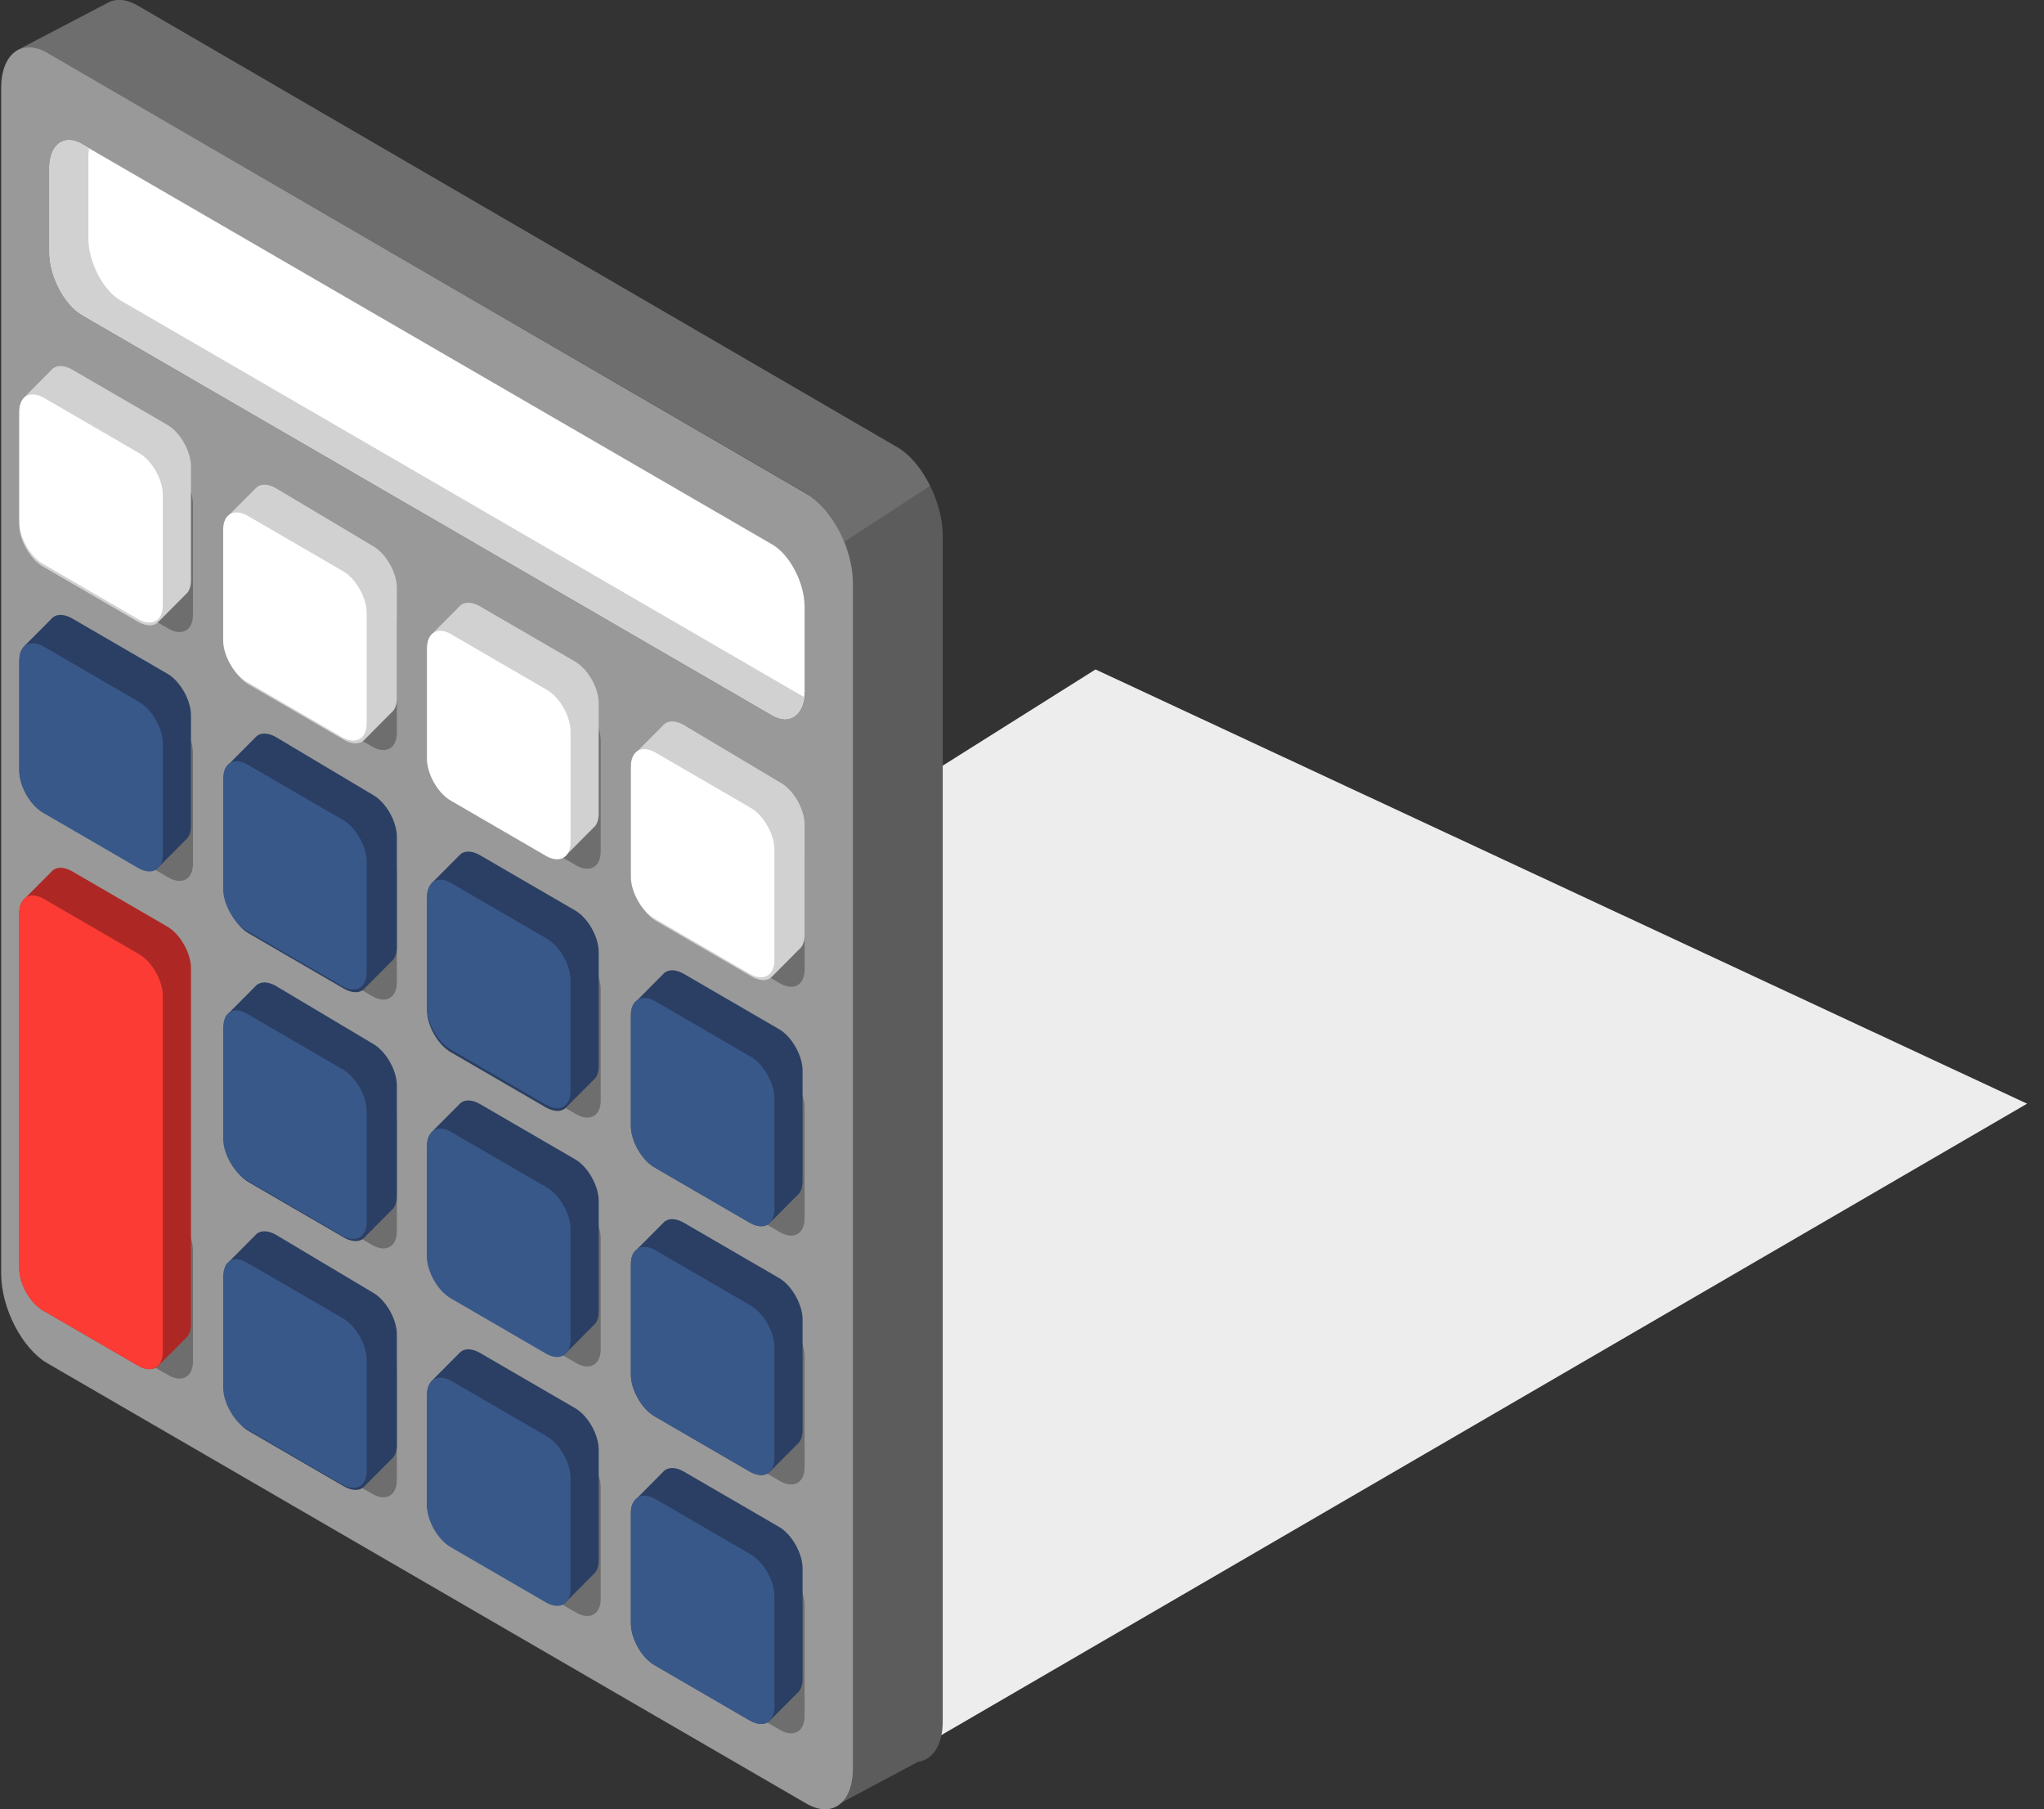<?xml version="1.0" encoding="UTF-8"?> <svg xmlns="http://www.w3.org/2000/svg" width="113" height="100" viewBox="0 0 113 100" fill="none"><rect x="0" y="0" width="113" height="100" fill="#333333" stroke="none"/> <path d="M112.065 61L47.565 98.5L2.565 73.5L60.565 37L112.065 61Z" fill="#EDEDED"></path> <path d="M0.955 2.777L5.923 0.168C6.368 -0.093 6.961 -0.055 7.592 0.317L49.56 24.695C50.968 25.515 52.118 27.714 52.118 29.615V95.142C52.118 96.447 51.562 97.267 50.746 97.379L46.408 99.69L41.144 93.651L40.254 91.713L7.554 72.741C6.146 71.921 4.996 69.721 4.996 67.82V11.947L0.955 2.777Z" fill="#5C5C5C"></path> <path d="M44.591 27.266L2.623 2.926C2.03 2.591 1.474 2.516 1.029 2.74L5.96 0.168C6.405 -0.093 6.998 -0.055 7.628 0.317L49.559 24.695C50.301 25.105 50.968 25.924 51.413 26.856L46.668 29.95C46.223 28.795 45.444 27.788 44.591 27.266Z" fill="#6E6E6E"></path> <path d="M2.623 75.349L44.591 99.689C46 100.509 47.15 99.652 47.15 97.751V32.223C47.15 30.323 46 28.123 44.591 27.303L2.623 2.926C1.214 2.106 0.065 2.963 0.065 4.864V70.392C0.065 72.293 1.214 74.529 2.623 75.349Z" fill="#999999"></path> <path d="M4.515 17.389L42.702 39.53C43.665 40.089 44.481 39.492 44.481 38.188V33.529C44.481 32.224 43.665 30.659 42.702 30.099L4.515 7.959C3.551 7.4 2.735 7.996 2.735 9.301V13.923C2.735 15.264 3.551 16.793 4.515 17.389Z" fill="white"></path> <path d="M4.515 7.959L4.923 8.22C4.923 8.331 4.886 8.443 4.886 8.555V13.177C4.886 14.482 5.701 16.047 6.665 16.606L44.444 38.523C44.333 39.604 43.591 40.052 42.702 39.53L4.515 17.389C3.551 16.83 2.736 15.264 2.736 13.96V9.301C2.736 7.996 3.551 7.4 4.515 7.959Z" fill="#D1D1D1"></path> <path d="M37.882 42.101L43.146 45.158C43.888 45.568 44.481 46.648 44.481 47.468V53.581C44.481 54.439 43.888 54.774 43.146 54.364L37.882 51.308C37.14 50.898 36.547 49.817 36.547 48.997V42.884C36.51 42.026 37.14 41.691 37.882 42.101Z" fill="#6E6E6E"></path> <path d="M26.611 35.578L31.876 38.635C32.617 39.045 33.21 40.126 33.21 40.946V47.059C33.21 47.916 32.617 48.252 31.876 47.842L26.611 44.785C25.87 44.375 25.276 43.294 25.276 42.474V36.361C25.276 35.504 25.87 35.131 26.611 35.578Z" fill="#6E6E6E"></path> <path d="M15.34 29.017L20.605 32.074C21.346 32.484 21.939 33.565 21.939 34.385V40.498C21.939 41.355 21.346 41.691 20.605 41.281L15.34 38.224C14.599 37.814 14.006 36.733 14.006 35.913V29.8C14.006 28.943 14.599 28.607 15.34 29.017Z" fill="#6E6E6E"></path> <path d="M4.07 22.495L9.335 25.551C10.076 25.961 10.669 27.042 10.669 27.862V33.975C10.669 34.833 10.076 35.168 9.335 34.758L4.07 31.701C3.328 31.291 2.735 30.21 2.735 29.39V23.277C2.735 22.42 3.328 22.085 4.07 22.495Z" fill="#6E6E6E"></path> <path d="M37.882 55.855L43.146 58.911C43.888 59.322 44.481 60.402 44.481 61.222V67.335C44.481 68.193 43.888 68.528 43.146 68.118L37.882 65.062C37.14 64.652 36.547 63.571 36.547 62.751V56.638C36.51 55.781 37.14 55.445 37.882 55.855Z" fill="#6E6E6E"></path> <path d="M26.611 49.332L31.876 52.389C32.617 52.799 33.21 53.88 33.21 54.7V60.813C33.21 61.67 32.617 62.005 31.876 61.596L26.611 58.539C25.87 58.129 25.276 57.048 25.276 56.228V50.115C25.276 49.258 25.87 48.885 26.611 49.332Z" fill="#6E6E6E"></path> <path d="M15.34 42.772L20.605 45.866C21.346 46.276 21.939 47.357 21.939 48.177V54.29C21.939 55.147 21.346 55.483 20.605 55.073L15.34 52.016C14.599 51.606 14.006 50.525 14.006 49.705V43.592C14.006 42.698 14.599 42.362 15.34 42.772Z" fill="#6E6E6E"></path> <path d="M4.07 36.25L9.335 39.306C10.076 39.716 10.669 40.797 10.669 41.617V47.73C10.669 48.587 10.076 48.923 9.335 48.513L4.07 45.456C3.328 45.046 2.735 43.965 2.735 43.145V37.032C2.735 36.175 3.328 35.84 4.07 36.25Z" fill="#6E6E6E"></path> <path d="M37.882 69.61L43.146 72.666C43.888 73.076 44.481 74.157 44.481 74.977V81.09C44.481 81.947 43.888 82.283 43.146 81.873L37.882 78.816C37.14 78.406 36.547 77.325 36.547 76.505V70.392C36.51 69.535 37.14 69.2 37.882 69.61Z" fill="#6E6E6E"></path> <path d="M26.611 63.086L31.876 66.143C32.617 66.553 33.21 67.634 33.21 68.454V74.567C33.21 75.424 32.617 75.76 31.876 75.35L26.611 72.293C25.87 71.883 25.276 70.802 25.276 69.982V63.869C25.276 63.012 25.87 62.676 26.611 63.086Z" fill="#6E6E6E"></path> <path d="M15.34 56.563L20.605 59.62C21.346 60.03 21.939 61.111 21.939 61.931V68.044C21.939 68.901 21.346 69.237 20.605 68.826L15.34 65.77C14.599 65.36 14.006 64.279 14.006 63.459V57.346C14.006 56.452 14.599 56.116 15.34 56.563Z" fill="#6E6E6E"></path> <path d="M37.882 83.363L43.146 86.42C43.888 86.83 44.481 87.911 44.481 88.731V94.844C44.481 95.701 43.888 96.036 43.146 95.626L37.882 92.57C37.14 92.16 36.547 91.079 36.547 90.259V84.146C36.51 83.289 37.14 82.953 37.882 83.363Z" fill="#6E6E6E"></path> <path d="M26.611 76.841L31.876 79.898C32.617 80.308 33.21 81.389 33.21 82.209V88.359C33.21 89.216 32.617 89.552 31.876 89.142L26.611 86.085C25.87 85.675 25.276 84.594 25.276 83.774V77.661C25.276 76.767 25.87 76.431 26.611 76.841Z" fill="#6E6E6E"></path> <path d="M15.34 70.317L20.605 73.374C21.346 73.784 21.939 74.865 21.939 75.685V81.797C21.939 82.655 21.346 82.99 20.605 82.58L15.34 79.524C14.599 79.114 14.006 78.033 14.006 77.213V71.1C14.006 70.243 14.599 69.87 15.34 70.317Z" fill="#6E6E6E"></path> <path d="M4.07 63.758L9.335 66.814C10.076 67.224 10.669 68.305 10.669 69.125V75.238C10.669 76.096 10.076 76.431 9.335 76.021L4.07 72.965C3.328 72.555 2.735 71.474 2.735 70.653V64.541C2.735 63.683 3.328 63.348 4.07 63.758Z" fill="#6E6E6E"></path> <path d="M35.175 41.579C35.212 41.542 35.212 41.542 35.25 41.505C35.287 41.467 35.287 41.467 35.324 41.43C35.361 41.393 35.361 41.393 35.398 41.355C35.435 41.318 35.435 41.318 35.472 41.281C35.509 41.244 35.509 41.244 35.546 41.206C35.583 41.169 35.583 41.169 35.62 41.132C35.657 41.094 35.657 41.094 35.694 41.057C35.731 41.02 35.731 41.02 35.769 40.983C35.806 40.945 35.806 40.945 35.843 40.908C35.88 40.871 35.88 40.871 35.917 40.834C35.954 40.796 35.954 40.796 35.991 40.759C36.028 40.722 36.028 40.722 36.065 40.684C36.102 40.647 36.102 40.647 36.139 40.61C36.176 40.573 36.176 40.573 36.214 40.535C36.251 40.498 36.251 40.498 36.288 40.461C36.325 40.424 36.325 40.424 36.362 40.386C36.399 40.349 36.399 40.349 36.436 40.312C36.473 40.275 36.473 40.275 36.51 40.237C36.547 40.2 36.547 40.2 36.584 40.163C36.621 40.125 36.621 40.125 36.658 40.088C36.881 39.827 37.289 39.79 37.771 40.051L43.146 43.256C43.888 43.666 44.481 44.747 44.481 45.567V51.68C44.481 52.053 44.37 52.314 44.184 52.463C44.147 52.5 44.147 52.5 44.11 52.538C44.073 52.575 44.073 52.575 44.036 52.612C43.999 52.649 43.999 52.649 43.962 52.687C43.925 52.724 43.925 52.724 43.888 52.761C43.851 52.798 43.851 52.798 43.814 52.836C43.777 52.873 43.777 52.873 43.74 52.91C43.703 52.948 43.703 52.948 43.665 52.985C43.628 53.022 43.628 53.022 43.591 53.059C43.554 53.097 43.554 53.097 43.517 53.134C43.48 53.171 43.48 53.171 43.443 53.209C43.406 53.246 43.406 53.246 43.369 53.283C43.332 53.32 43.332 53.32 43.295 53.358C43.258 53.395 43.258 53.395 43.221 53.432C43.184 53.469 43.184 53.469 43.146 53.507C43.109 53.544 43.109 53.544 43.072 53.581C43.035 53.618 43.035 53.618 42.998 53.656C42.961 53.693 42.961 53.693 42.924 53.73C42.887 53.768 42.887 53.768 42.85 53.805C42.813 53.842 42.813 53.842 42.776 53.88C42.739 53.917 42.739 53.917 42.702 53.954C42.479 54.215 42.071 54.252 41.589 53.991L36.325 50.935C35.583 50.525 34.99 49.444 34.99 48.624V42.511C34.879 41.989 34.99 41.728 35.175 41.579Z" fill="#D1D1D1"></path> <path d="M23.904 35.019C23.942 34.981 23.942 34.981 23.979 34.944C24.016 34.907 24.016 34.907 24.053 34.869C24.09 34.832 24.09 34.832 24.127 34.795C24.164 34.758 24.164 34.758 24.201 34.72C24.238 34.683 24.238 34.683 24.275 34.646C24.312 34.608 24.312 34.608 24.349 34.571C24.386 34.534 24.386 34.534 24.424 34.497C24.461 34.459 24.461 34.459 24.498 34.422C24.535 34.385 24.535 34.385 24.572 34.348C24.609 34.31 24.609 34.31 24.646 34.273C24.683 34.236 24.683 34.236 24.72 34.199C24.757 34.161 24.757 34.161 24.794 34.124C24.831 34.087 24.831 34.087 24.868 34.049C24.905 34.012 24.905 34.012 24.942 33.975C24.98 33.938 24.98 33.938 25.017 33.9C25.054 33.863 25.054 33.863 25.091 33.826C25.128 33.788 25.128 33.788 25.165 33.751C25.202 33.714 25.202 33.714 25.239 33.677C25.276 33.639 25.276 33.639 25.313 33.602C25.35 33.565 25.35 33.565 25.387 33.528C25.61 33.267 26.018 33.229 26.5 33.49L31.764 36.547C32.506 36.957 33.099 38.038 33.099 38.858V44.971C33.099 45.343 32.988 45.604 32.802 45.753C32.765 45.791 32.765 45.791 32.728 45.828C32.691 45.865 32.691 45.865 32.654 45.903C32.617 45.94 32.617 45.94 32.58 45.977C32.543 46.014 32.543 46.014 32.506 46.052C32.469 46.089 32.469 46.089 32.431 46.126C32.395 46.163 32.395 46.163 32.357 46.201C32.32 46.238 32.32 46.238 32.283 46.275C32.246 46.312 32.246 46.312 32.209 46.35C32.172 46.387 32.172 46.387 32.135 46.424C32.098 46.462 32.098 46.462 32.061 46.499C32.024 46.536 32.024 46.536 31.987 46.574C31.95 46.611 31.95 46.611 31.913 46.648C31.875 46.685 31.875 46.685 31.838 46.723C31.801 46.76 31.801 46.76 31.764 46.797C31.727 46.834 31.727 46.834 31.69 46.872C31.653 46.909 31.653 46.909 31.616 46.946C31.579 46.983 31.579 46.983 31.542 47.021C31.505 47.058 31.505 47.058 31.468 47.095C31.43 47.133 31.43 47.133 31.393 47.17C31.356 47.207 31.356 47.207 31.319 47.244C31.097 47.505 30.689 47.543 30.207 47.282L24.942 44.225C24.201 43.815 23.608 42.734 23.608 41.914V35.839C23.608 35.466 23.719 35.168 23.904 35.019Z" fill="#D1D1D1"></path> <path d="M12.634 28.496C12.671 28.459 12.671 28.459 12.708 28.421C12.745 28.384 12.745 28.384 12.782 28.347C12.819 28.309 12.819 28.309 12.856 28.272C12.893 28.235 12.893 28.235 12.931 28.198C12.968 28.16 12.968 28.16 13.005 28.123C13.042 28.086 13.042 28.086 13.079 28.049C13.116 28.011 13.116 28.011 13.153 27.974C13.19 27.937 13.19 27.937 13.227 27.899C13.264 27.862 13.264 27.862 13.301 27.825C13.338 27.788 13.338 27.788 13.375 27.75C13.412 27.713 13.412 27.713 13.45 27.676C13.487 27.639 13.487 27.639 13.524 27.601C13.561 27.564 13.561 27.564 13.598 27.527C13.635 27.489 13.635 27.489 13.672 27.452C13.709 27.415 13.709 27.415 13.746 27.378C13.783 27.34 13.783 27.34 13.82 27.303C13.857 27.266 13.857 27.266 13.895 27.229C13.931 27.191 13.931 27.191 13.969 27.154C14.006 27.117 14.006 27.117 14.043 27.079C14.08 27.042 14.08 27.042 14.117 27.005C14.339 26.744 14.747 26.707 15.229 26.968L20.605 30.173C21.346 30.583 21.94 31.664 21.94 32.484V38.597C21.94 38.97 21.828 39.231 21.643 39.38C21.606 39.417 21.606 39.417 21.569 39.454C21.532 39.492 21.532 39.492 21.495 39.529C21.458 39.566 21.458 39.566 21.421 39.603C21.384 39.641 21.384 39.641 21.346 39.678C21.309 39.715 21.309 39.715 21.272 39.753C21.235 39.79 21.235 39.79 21.198 39.827C21.161 39.864 21.161 39.864 21.124 39.902C21.087 39.939 21.087 39.939 21.05 39.976C21.013 40.014 21.013 40.014 20.976 40.051C20.939 40.088 20.939 40.088 20.901 40.125C20.864 40.163 20.864 40.163 20.827 40.2C20.79 40.237 20.79 40.237 20.753 40.274C20.716 40.312 20.716 40.312 20.679 40.349C20.642 40.386 20.642 40.386 20.605 40.423C20.568 40.461 20.568 40.461 20.531 40.498C20.494 40.535 20.494 40.535 20.457 40.573C20.419 40.61 20.419 40.61 20.383 40.647C20.345 40.684 20.345 40.684 20.308 40.722C20.271 40.759 20.271 40.759 20.234 40.796C20.197 40.834 20.197 40.834 20.16 40.871C19.938 41.132 19.53 41.169 19.048 40.908L13.783 37.852C13.042 37.442 12.449 36.361 12.449 35.541V29.279C12.337 28.906 12.449 28.645 12.634 28.496Z" fill="#D1D1D1"></path> <path d="M1.363 21.936C1.4 21.898 1.4 21.898 1.437 21.861C1.474 21.824 1.474 21.824 1.511 21.787C1.549 21.749 1.549 21.749 1.586 21.712C1.623 21.675 1.623 21.675 1.66 21.638C1.697 21.6 1.697 21.6 1.734 21.563C1.771 21.526 1.771 21.526 1.808 21.488C1.845 21.451 1.845 21.451 1.882 21.414C1.919 21.377 1.919 21.377 1.956 21.339C1.993 21.302 1.993 21.302 2.031 21.265C2.068 21.228 2.068 21.228 2.105 21.19C2.142 21.153 2.142 21.153 2.179 21.116C2.216 21.078 2.216 21.078 2.253 21.041C2.29 21.004 2.29 21.004 2.327 20.967C2.364 20.929 2.364 20.929 2.401 20.892C2.438 20.855 2.438 20.855 2.475 20.818C2.512 20.78 2.512 20.78 2.55 20.743C2.587 20.706 2.587 20.706 2.624 20.669C2.661 20.631 2.661 20.631 2.698 20.594C2.735 20.557 2.735 20.557 2.772 20.519C2.809 20.482 2.809 20.482 2.846 20.445C3.069 20.184 3.476 20.147 3.958 20.407L9.223 23.464C9.964 23.874 10.558 24.955 10.558 25.775V32.074C10.558 32.447 10.446 32.708 10.261 32.857C10.224 32.894 10.224 32.894 10.187 32.932C10.15 32.969 10.15 32.969 10.113 33.006C10.076 33.043 10.076 33.043 10.039 33.081C10.002 33.118 10.002 33.118 9.964 33.155C9.927 33.193 9.927 33.193 9.89 33.23C9.853 33.267 9.853 33.267 9.816 33.304C9.779 33.342 9.779 33.342 9.742 33.379C9.705 33.416 9.705 33.416 9.668 33.453C9.631 33.491 9.631 33.491 9.594 33.528C9.557 33.565 9.557 33.565 9.52 33.602C9.482 33.64 9.482 33.64 9.445 33.677C9.408 33.714 9.408 33.714 9.371 33.752C9.334 33.789 9.334 33.789 9.297 33.826C9.26 33.863 9.26 33.863 9.223 33.901C9.186 33.938 9.186 33.938 9.149 33.975C9.112 34.013 9.112 34.013 9.075 34.05C9.038 34.087 9.038 34.087 9 34.124C8.963 34.162 8.963 34.162 8.926 34.199C8.889 34.236 8.889 34.236 8.852 34.273C8.815 34.311 8.815 34.311 8.778 34.348C8.556 34.609 8.148 34.646 7.666 34.385L2.401 31.329C1.66 30.919 1.067 29.838 1.067 29.018V22.756C1.067 22.383 1.178 22.122 1.363 21.936Z" fill="#D1D1D1"></path> <path d="M35.176 55.333C35.213 55.296 35.213 55.296 35.25 55.258C35.287 55.221 35.287 55.221 35.324 55.184C35.361 55.147 35.361 55.147 35.398 55.109C35.435 55.072 35.435 55.072 35.472 55.035C35.509 54.997 35.509 54.997 35.546 54.96C35.583 54.923 35.583 54.923 35.62 54.886C35.657 54.848 35.657 54.848 35.695 54.811C35.732 54.774 35.732 54.774 35.769 54.736C35.806 54.699 35.806 54.699 35.843 54.662C35.88 54.625 35.88 54.625 35.917 54.587C35.954 54.55 35.954 54.55 35.991 54.513C36.028 54.476 36.028 54.476 36.065 54.438C36.102 54.401 36.102 54.401 36.139 54.364C36.177 54.327 36.177 54.327 36.214 54.289C36.251 54.252 36.251 54.252 36.288 54.215C36.325 54.177 36.325 54.177 36.362 54.14C36.399 54.103 36.399 54.103 36.436 54.066C36.473 54.028 36.473 54.028 36.51 53.991C36.547 53.954 36.547 53.954 36.584 53.916C36.621 53.879 36.621 53.879 36.658 53.842C36.881 53.581 37.289 53.544 37.771 53.805L43.035 56.861C43.777 57.271 44.37 58.352 44.37 59.172V65.285C44.37 65.658 44.259 65.919 44.073 66.068C44.036 66.105 44.036 66.105 43.999 66.142C43.962 66.18 43.962 66.18 43.925 66.217C43.888 66.254 43.888 66.254 43.851 66.291C43.814 66.329 43.814 66.329 43.777 66.366C43.74 66.403 43.74 66.403 43.703 66.441C43.666 66.478 43.666 66.478 43.629 66.515C43.591 66.552 43.591 66.552 43.554 66.59C43.517 66.627 43.517 66.627 43.48 66.664C43.443 66.701 43.443 66.701 43.406 66.739C43.369 66.776 43.369 66.776 43.332 66.813C43.295 66.85 43.295 66.85 43.258 66.888C43.221 66.925 43.221 66.925 43.184 66.962C43.147 67 43.147 67 43.109 67.037C43.072 67.074 43.072 67.074 43.035 67.111C42.998 67.149 42.998 67.149 42.961 67.186C42.924 67.223 42.924 67.223 42.887 67.26C42.85 67.298 42.85 67.298 42.813 67.335C42.776 67.372 42.776 67.372 42.739 67.41C42.702 67.447 42.702 67.447 42.665 67.484C42.627 67.521 42.627 67.521 42.59 67.559C42.368 67.82 41.96 67.857 41.478 67.596L36.214 64.54C35.472 64.129 34.879 63.049 34.879 62.228V56.116C34.879 55.743 34.99 55.482 35.176 55.333Z" fill="#2A3F63"></path> <path d="M23.904 48.773C23.942 48.736 23.942 48.736 23.979 48.699C24.016 48.662 24.016 48.662 24.053 48.624C24.09 48.587 24.09 48.587 24.127 48.55C24.164 48.513 24.164 48.513 24.201 48.475C24.238 48.438 24.238 48.438 24.275 48.401C24.312 48.363 24.312 48.363 24.349 48.326C24.386 48.289 24.386 48.289 24.424 48.252C24.461 48.214 24.461 48.214 24.498 48.177C24.535 48.14 24.535 48.14 24.572 48.102C24.609 48.065 24.609 48.065 24.646 48.028C24.683 47.991 24.683 47.991 24.72 47.953C24.757 47.916 24.757 47.916 24.794 47.879C24.831 47.842 24.831 47.842 24.868 47.804C24.905 47.767 24.905 47.767 24.942 47.73C24.98 47.693 24.98 47.693 25.017 47.655C25.054 47.618 25.054 47.618 25.091 47.581C25.128 47.543 25.128 47.543 25.165 47.506C25.202 47.469 25.202 47.469 25.239 47.432C25.276 47.394 25.276 47.394 25.313 47.357C25.35 47.32 25.35 47.32 25.387 47.282C25.61 47.022 26.018 46.984 26.5 47.245L31.764 50.302C32.506 50.712 33.099 51.793 33.099 52.613V58.912C33.099 59.285 32.988 59.546 32.802 59.695C32.765 59.732 32.765 59.732 32.728 59.769C32.691 59.806 32.691 59.806 32.654 59.844C32.617 59.881 32.617 59.881 32.58 59.918C32.543 59.956 32.543 59.956 32.506 59.993C32.469 60.03 32.469 60.03 32.431 60.067C32.395 60.105 32.395 60.105 32.357 60.142C32.32 60.179 32.32 60.179 32.283 60.217C32.246 60.254 32.246 60.254 32.209 60.291C32.172 60.328 32.172 60.328 32.135 60.366C32.098 60.403 32.098 60.403 32.061 60.44C32.024 60.477 32.024 60.477 31.987 60.515C31.95 60.552 31.95 60.552 31.913 60.589C31.875 60.627 31.875 60.627 31.838 60.664C31.801 60.701 31.801 60.701 31.764 60.738C31.727 60.776 31.727 60.776 31.69 60.813C31.653 60.85 31.653 60.85 31.616 60.888C31.579 60.925 31.579 60.925 31.542 60.962C31.505 60.999 31.505 60.999 31.468 61.037C31.43 61.074 31.43 61.074 31.393 61.111C31.356 61.148 31.356 61.148 31.319 61.186C31.097 61.447 30.689 61.484 30.207 61.223L24.942 58.166C24.201 57.756 23.608 56.675 23.608 55.855V49.593C23.608 49.221 23.719 48.96 23.904 48.773Z" fill="#2A3F63"></path> <path d="M12.634 42.25C12.671 42.213 12.671 42.213 12.708 42.175C12.745 42.138 12.745 42.138 12.782 42.101C12.819 42.064 12.819 42.064 12.856 42.026C12.893 41.989 12.893 41.989 12.931 41.952C12.968 41.914 12.968 41.914 13.005 41.877C13.042 41.84 13.042 41.84 13.079 41.803C13.116 41.765 13.116 41.765 13.153 41.728C13.19 41.691 13.19 41.691 13.227 41.654C13.264 41.616 13.264 41.616 13.301 41.579C13.338 41.542 13.338 41.542 13.375 41.505C13.412 41.467 13.412 41.467 13.45 41.43C13.487 41.393 13.487 41.393 13.524 41.355C13.561 41.318 13.561 41.318 13.598 41.281C13.635 41.244 13.635 41.244 13.672 41.206C13.709 41.169 13.709 41.169 13.746 41.132C13.783 41.094 13.783 41.094 13.82 41.057C13.857 41.02 13.857 41.02 13.895 40.983C13.931 40.945 13.931 40.945 13.969 40.908C14.006 40.871 14.006 40.871 14.043 40.834C14.08 40.796 14.08 40.796 14.117 40.759C14.339 40.498 14.747 40.461 15.229 40.722L20.605 43.927C21.346 44.337 21.94 45.418 21.94 46.238V52.351C21.94 52.724 21.828 52.985 21.643 53.134C21.606 53.171 21.606 53.171 21.569 53.209C21.532 53.246 21.532 53.246 21.495 53.283C21.458 53.32 21.458 53.32 21.421 53.358C21.384 53.395 21.384 53.395 21.346 53.432C21.309 53.469 21.309 53.469 21.272 53.507C21.235 53.544 21.235 53.544 21.198 53.581C21.161 53.618 21.161 53.618 21.124 53.656C21.087 53.693 21.087 53.693 21.05 53.73C21.013 53.768 21.013 53.768 20.976 53.805C20.939 53.842 20.939 53.842 20.901 53.879C20.864 53.917 20.864 53.917 20.827 53.954C20.79 53.991 20.79 53.991 20.753 54.029C20.716 54.066 20.716 54.066 20.679 54.103C20.642 54.14 20.642 54.14 20.605 54.178C20.568 54.215 20.568 54.215 20.531 54.252C20.494 54.289 20.494 54.289 20.457 54.327C20.419 54.364 20.419 54.364 20.383 54.401C20.345 54.439 20.345 54.439 20.308 54.476C20.271 54.513 20.271 54.513 20.234 54.55C20.197 54.588 20.197 54.588 20.16 54.625C19.938 54.886 19.53 54.923 19.048 54.662L13.783 51.606C13.042 51.196 12.449 50.115 12.449 49.295V43.182C12.337 42.66 12.449 42.399 12.634 42.25Z" fill="#2A3F63"></path> <path d="M1.363 35.69C1.4 35.653 1.4 35.653 1.437 35.615C1.474 35.578 1.474 35.578 1.511 35.541C1.549 35.504 1.549 35.504 1.586 35.466C1.623 35.429 1.623 35.429 1.66 35.392C1.697 35.355 1.697 35.355 1.734 35.317C1.771 35.28 1.771 35.28 1.808 35.243C1.845 35.205 1.845 35.205 1.882 35.168C1.919 35.131 1.919 35.131 1.956 35.093C1.993 35.056 1.993 35.056 2.031 35.019C2.068 34.982 2.068 34.982 2.105 34.944C2.142 34.907 2.142 34.907 2.179 34.87C2.216 34.833 2.216 34.833 2.253 34.795C2.29 34.758 2.29 34.758 2.327 34.721C2.364 34.684 2.364 34.684 2.401 34.646C2.438 34.609 2.438 34.609 2.475 34.572C2.512 34.534 2.512 34.534 2.55 34.497C2.587 34.46 2.587 34.46 2.624 34.423C2.661 34.385 2.661 34.385 2.698 34.348C2.735 34.311 2.735 34.311 2.772 34.273C2.809 34.236 2.809 34.236 2.846 34.199C3.069 33.938 3.476 33.901 3.958 34.162L9.223 37.218C9.964 37.628 10.558 38.709 10.558 39.529V45.642C10.558 46.015 10.446 46.276 10.261 46.425C10.224 46.462 10.224 46.462 10.187 46.499C10.15 46.537 10.15 46.537 10.113 46.574C10.076 46.611 10.076 46.611 10.039 46.648C10.002 46.686 10.002 46.686 9.964 46.723C9.927 46.76 9.927 46.76 9.89 46.798C9.853 46.835 9.853 46.835 9.816 46.872C9.779 46.909 9.779 46.909 9.742 46.947C9.705 46.984 9.705 46.984 9.668 47.021C9.631 47.059 9.631 47.059 9.594 47.096C9.557 47.133 9.557 47.133 9.52 47.17C9.482 47.208 9.482 47.208 9.445 47.245C9.408 47.282 9.408 47.282 9.371 47.319C9.334 47.357 9.334 47.357 9.297 47.394C9.26 47.431 9.26 47.431 9.223 47.468C9.186 47.506 9.186 47.506 9.149 47.543C9.112 47.58 9.112 47.58 9.075 47.618C9.038 47.655 9.038 47.655 9 47.692C8.963 47.729 8.963 47.729 8.926 47.767C8.889 47.804 8.889 47.804 8.852 47.841C8.815 47.879 8.815 47.879 8.778 47.916C8.556 48.177 8.148 48.214 7.666 47.953L2.401 44.897C1.66 44.487 1.067 43.406 1.067 42.586V36.51C1.067 36.137 1.178 35.876 1.363 35.69Z" fill="#2A3F63"></path> <path d="M35.176 69.087C35.213 69.05 35.213 69.05 35.25 69.013C35.287 68.976 35.287 68.976 35.324 68.938C35.361 68.901 35.361 68.901 35.398 68.864C35.435 68.826 35.435 68.826 35.472 68.789C35.509 68.752 35.509 68.752 35.546 68.715C35.583 68.677 35.583 68.677 35.62 68.64C35.657 68.603 35.657 68.603 35.695 68.566C35.732 68.528 35.732 68.528 35.769 68.491C35.806 68.454 35.806 68.454 35.843 68.416C35.88 68.379 35.88 68.379 35.917 68.342C35.954 68.305 35.954 68.305 35.991 68.267C36.028 68.23 36.028 68.23 36.065 68.193C36.102 68.156 36.102 68.156 36.139 68.118C36.177 68.081 36.177 68.081 36.214 68.044C36.251 68.006 36.251 68.006 36.288 67.969C36.325 67.932 36.325 67.932 36.362 67.895C36.399 67.857 36.399 67.857 36.436 67.82C36.473 67.783 36.473 67.783 36.51 67.746C36.547 67.708 36.547 67.708 36.584 67.671C36.621 67.634 36.621 67.634 36.658 67.596C36.881 67.335 37.289 67.298 37.771 67.559L43.035 70.616C43.777 71.026 44.37 72.107 44.37 72.927V79.04C44.37 79.412 44.259 79.673 44.073 79.822C44.036 79.86 44.036 79.86 43.999 79.897C43.962 79.934 43.962 79.934 43.925 79.971C43.888 80.009 43.888 80.009 43.851 80.046C43.814 80.083 43.814 80.083 43.777 80.121C43.74 80.158 43.74 80.158 43.703 80.195C43.666 80.232 43.666 80.232 43.629 80.27C43.591 80.307 43.591 80.307 43.554 80.344C43.517 80.381 43.517 80.381 43.48 80.419C43.443 80.456 43.443 80.456 43.406 80.493C43.369 80.531 43.369 80.531 43.332 80.568C43.295 80.605 43.295 80.605 43.258 80.642C43.221 80.68 43.221 80.68 43.184 80.717C43.147 80.754 43.147 80.754 43.109 80.791C43.072 80.829 43.072 80.829 43.035 80.866C42.998 80.903 42.998 80.903 42.961 80.941C42.924 80.978 42.924 80.978 42.887 81.015C42.85 81.052 42.85 81.052 42.813 81.09C42.776 81.127 42.776 81.127 42.739 81.164C42.702 81.201 42.702 81.201 42.665 81.239C42.627 81.276 42.627 81.276 42.59 81.313C42.368 81.574 41.96 81.611 41.478 81.35L36.214 78.294C35.472 77.884 34.879 76.803 34.879 75.983V69.87C34.879 69.497 34.99 69.237 35.176 69.087Z" fill="#2A3F63"></path> <path d="M23.904 62.528C23.942 62.49 23.942 62.49 23.979 62.453C24.016 62.416 24.016 62.416 24.053 62.379C24.09 62.341 24.09 62.341 24.127 62.304C24.164 62.267 24.164 62.267 24.201 62.229C24.238 62.192 24.238 62.192 24.275 62.155C24.312 62.118 24.312 62.118 24.349 62.08C24.386 62.043 24.386 62.043 24.424 62.006C24.461 61.968 24.461 61.968 24.498 61.931C24.535 61.894 24.535 61.894 24.572 61.857C24.609 61.819 24.609 61.819 24.646 61.782C24.683 61.745 24.683 61.745 24.72 61.708C24.757 61.67 24.757 61.67 24.794 61.633C24.831 61.596 24.831 61.596 24.868 61.558C24.905 61.521 24.905 61.521 24.942 61.484C24.98 61.447 24.98 61.447 25.017 61.409C25.054 61.372 25.054 61.372 25.091 61.335C25.128 61.297 25.128 61.297 25.165 61.26C25.202 61.223 25.202 61.223 25.239 61.186C25.276 61.148 25.276 61.148 25.313 61.111C25.35 61.074 25.35 61.074 25.387 61.037C25.61 60.776 26.018 60.738 26.5 60.999L31.764 64.056C32.506 64.466 33.099 65.547 33.099 66.367V72.48C33.099 72.853 32.988 73.113 32.802 73.263C32.765 73.3 32.765 73.3 32.728 73.337C32.691 73.374 32.691 73.374 32.654 73.412C32.617 73.449 32.617 73.449 32.58 73.486C32.543 73.523 32.543 73.523 32.506 73.561C32.469 73.598 32.469 73.598 32.431 73.635C32.395 73.672 32.395 73.672 32.357 73.71C32.32 73.747 32.32 73.747 32.283 73.784C32.246 73.822 32.246 73.822 32.209 73.859C32.172 73.896 32.172 73.896 32.135 73.933C32.098 73.971 32.098 73.971 32.061 74.008C32.024 74.045 32.024 74.045 31.987 74.082C31.95 74.12 31.95 74.12 31.913 74.157C31.875 74.194 31.875 74.194 31.838 74.232C31.801 74.269 31.801 74.269 31.764 74.306C31.727 74.343 31.727 74.343 31.69 74.381C31.653 74.418 31.653 74.418 31.616 74.455C31.579 74.493 31.579 74.493 31.542 74.53C31.505 74.567 31.505 74.567 31.468 74.604C31.43 74.642 31.43 74.642 31.393 74.679C31.356 74.716 31.356 74.716 31.319 74.753C31.097 75.014 30.689 75.052 30.207 74.791L24.942 71.734C24.201 71.324 23.608 70.243 23.608 69.423V63.31C23.608 62.975 23.719 62.714 23.904 62.528Z" fill="#2A3F63"></path> <path d="M12.634 56.005C12.671 55.968 12.671 55.968 12.708 55.93C12.745 55.893 12.745 55.893 12.782 55.856C12.819 55.819 12.819 55.819 12.856 55.781C12.893 55.744 12.893 55.744 12.931 55.707C12.968 55.669 12.968 55.669 13.005 55.632C13.042 55.595 13.042 55.595 13.079 55.558C13.116 55.52 13.116 55.52 13.153 55.483C13.19 55.446 13.19 55.446 13.227 55.408C13.264 55.371 13.264 55.371 13.301 55.334C13.338 55.297 13.338 55.297 13.375 55.259C13.412 55.222 13.412 55.222 13.45 55.185C13.487 55.148 13.487 55.148 13.524 55.11C13.561 55.073 13.561 55.073 13.598 55.036C13.635 54.998 13.635 54.998 13.672 54.961C13.709 54.924 13.709 54.924 13.746 54.887C13.783 54.849 13.783 54.849 13.82 54.812C13.857 54.775 13.857 54.775 13.895 54.737C13.931 54.7 13.931 54.7 13.969 54.663C14.006 54.626 14.006 54.626 14.043 54.588C14.08 54.551 14.08 54.551 14.117 54.514C14.339 54.253 14.747 54.216 15.229 54.477L20.605 57.682C21.346 58.092 21.94 59.173 21.94 59.993V66.106C21.94 66.479 21.828 66.74 21.643 66.889C21.606 66.926 21.606 66.926 21.569 66.963C21.532 67.001 21.532 67.001 21.495 67.038C21.458 67.075 21.458 67.075 21.421 67.112C21.384 67.15 21.384 67.15 21.346 67.187C21.309 67.224 21.309 67.224 21.272 67.262C21.235 67.299 21.235 67.299 21.198 67.336C21.161 67.373 21.161 67.373 21.124 67.411C21.087 67.448 21.087 67.448 21.05 67.485C21.013 67.522 21.013 67.522 20.976 67.56C20.939 67.597 20.939 67.597 20.901 67.634C20.864 67.672 20.864 67.672 20.827 67.709C20.79 67.746 20.79 67.746 20.753 67.783C20.716 67.821 20.716 67.821 20.679 67.858C20.642 67.895 20.642 67.895 20.605 67.933C20.568 67.97 20.568 67.97 20.531 68.007C20.494 68.044 20.494 68.044 20.457 68.082C20.419 68.119 20.419 68.119 20.383 68.156C20.345 68.193 20.345 68.193 20.308 68.231C20.271 68.268 20.271 68.268 20.234 68.305C20.197 68.343 20.197 68.343 20.16 68.38C19.938 68.641 19.53 68.678 19.048 68.417L13.783 65.361C13.042 64.951 12.449 63.87 12.449 63.05V56.937C12.337 56.415 12.449 56.154 12.634 56.005Z" fill="#2A3F63"></path> <path d="M35.176 82.842C35.213 82.805 35.213 82.805 35.25 82.767C35.287 82.73 35.287 82.73 35.324 82.693C35.361 82.656 35.361 82.656 35.398 82.618C35.435 82.581 35.435 82.581 35.472 82.544C35.509 82.506 35.509 82.506 35.546 82.469C35.583 82.432 35.583 82.432 35.62 82.395C35.657 82.357 35.657 82.357 35.695 82.32C35.732 82.283 35.732 82.283 35.769 82.246C35.806 82.208 35.806 82.208 35.843 82.171C35.88 82.134 35.88 82.134 35.917 82.096C35.954 82.059 35.954 82.059 35.991 82.022C36.028 81.985 36.028 81.985 36.065 81.947C36.102 81.91 36.102 81.91 36.139 81.873C36.177 81.835 36.177 81.835 36.214 81.798C36.251 81.761 36.251 81.761 36.288 81.724C36.325 81.686 36.325 81.686 36.362 81.649C36.399 81.612 36.399 81.612 36.436 81.575C36.473 81.537 36.473 81.537 36.51 81.5C36.547 81.463 36.547 81.463 36.584 81.425C36.621 81.388 36.621 81.388 36.658 81.351C36.881 81.09 37.289 81.053 37.771 81.314L43.035 84.37C43.777 84.78 44.37 85.861 44.37 86.681V92.794C44.37 93.167 44.259 93.428 44.073 93.577C44.036 93.614 44.036 93.614 43.999 93.651C43.962 93.689 43.962 93.689 43.925 93.726C43.888 93.763 43.888 93.763 43.851 93.8C43.814 93.838 43.814 93.838 43.777 93.875C43.74 93.912 43.74 93.912 43.703 93.95C43.666 93.987 43.666 93.987 43.629 94.024C43.591 94.061 43.591 94.061 43.554 94.099C43.517 94.136 43.517 94.136 43.48 94.173C43.443 94.21 43.443 94.21 43.406 94.248C43.369 94.285 43.369 94.285 43.332 94.322C43.295 94.36 43.295 94.36 43.258 94.397C43.221 94.434 43.221 94.434 43.184 94.471C43.147 94.509 43.147 94.509 43.109 94.546C43.072 94.583 43.072 94.583 43.035 94.621C42.998 94.658 42.998 94.658 42.961 94.695C42.924 94.732 42.924 94.732 42.887 94.77C42.85 94.807 42.85 94.807 42.813 94.844C42.776 94.881 42.776 94.881 42.739 94.919C42.702 94.956 42.702 94.956 42.665 94.993C42.627 95.031 42.627 95.031 42.59 95.068C42.368 95.329 41.96 95.366 41.478 95.105L36.214 92.049C35.472 91.639 34.879 90.558 34.879 89.738V83.625C34.879 83.252 34.99 82.991 35.176 82.842Z" fill="#2A3F63"></path> <path d="M23.904 76.282C23.942 76.244 23.942 76.244 23.979 76.207C24.016 76.17 24.016 76.17 24.053 76.132C24.09 76.095 24.09 76.095 24.127 76.058C24.164 76.021 24.164 76.021 24.201 75.983C24.238 75.946 24.238 75.946 24.275 75.909C24.312 75.872 24.312 75.872 24.349 75.834C24.386 75.797 24.386 75.797 24.424 75.76C24.461 75.722 24.461 75.722 24.498 75.685C24.535 75.648 24.535 75.648 24.572 75.611C24.609 75.573 24.609 75.573 24.646 75.536C24.683 75.499 24.683 75.499 24.72 75.462C24.757 75.424 24.757 75.424 24.794 75.387C24.831 75.35 24.831 75.35 24.868 75.312C24.905 75.275 24.905 75.275 24.942 75.238C24.98 75.201 24.98 75.201 25.017 75.163C25.054 75.126 25.054 75.126 25.091 75.089C25.128 75.052 25.128 75.052 25.165 75.014C25.202 74.977 25.202 74.977 25.239 74.94C25.276 74.903 25.276 74.903 25.313 74.865C25.35 74.828 25.35 74.828 25.387 74.791C25.61 74.53 26.018 74.492 26.5 74.753L31.764 77.81C32.506 78.22 33.099 79.301 33.099 80.121V86.234C33.099 86.606 32.988 86.867 32.802 87.016C32.765 87.054 32.765 87.054 32.728 87.091C32.691 87.128 32.691 87.128 32.654 87.166C32.617 87.203 32.617 87.203 32.58 87.24C32.543 87.277 32.543 87.277 32.506 87.315C32.469 87.352 32.469 87.352 32.431 87.389C32.395 87.427 32.395 87.427 32.357 87.464C32.32 87.501 32.32 87.501 32.283 87.538C32.246 87.576 32.246 87.576 32.209 87.613C32.172 87.65 32.172 87.65 32.135 87.687C32.098 87.725 32.098 87.725 32.061 87.762C32.024 87.799 32.024 87.799 31.987 87.837C31.95 87.874 31.95 87.874 31.913 87.911C31.875 87.948 31.875 87.948 31.838 87.986C31.801 88.023 31.801 88.023 31.764 88.06C31.727 88.097 31.727 88.097 31.69 88.135C31.653 88.172 31.653 88.172 31.616 88.209C31.579 88.246 31.579 88.246 31.542 88.284C31.505 88.321 31.505 88.321 31.468 88.358C31.43 88.396 31.43 88.396 31.393 88.433C31.356 88.47 31.356 88.47 31.319 88.507C31.097 88.768 30.689 88.806 30.207 88.545L24.942 85.488C24.201 85.078 23.608 83.997 23.608 83.177V77.064C23.608 76.729 23.719 76.468 23.904 76.282Z" fill="#2A3F63"></path> <path d="M12.634 69.758C12.671 69.721 12.671 69.721 12.708 69.684C12.745 69.646 12.745 69.646 12.782 69.609C12.819 69.572 12.819 69.572 12.856 69.534C12.893 69.497 12.893 69.497 12.931 69.46C12.968 69.423 12.968 69.423 13.005 69.385C13.042 69.348 13.042 69.348 13.079 69.311C13.116 69.274 13.116 69.274 13.153 69.236C13.19 69.199 13.19 69.199 13.227 69.162C13.264 69.124 13.264 69.124 13.301 69.087C13.338 69.05 13.338 69.05 13.375 69.013C13.412 68.975 13.412 68.975 13.45 68.938C13.487 68.901 13.487 68.901 13.524 68.864C13.561 68.826 13.561 68.826 13.598 68.789C13.635 68.752 13.635 68.752 13.672 68.715C13.709 68.677 13.709 68.677 13.746 68.64C13.783 68.603 13.783 68.603 13.82 68.565C13.857 68.528 13.857 68.528 13.895 68.491C13.931 68.454 13.931 68.454 13.969 68.416C14.006 68.379 14.006 68.379 14.043 68.342C14.08 68.305 14.08 68.305 14.117 68.267C14.339 68.006 14.747 67.969 15.229 68.23L20.605 71.436C21.346 71.846 21.94 72.926 21.94 73.746V79.859C21.94 80.232 21.828 80.493 21.643 80.642C21.606 80.679 21.606 80.679 21.569 80.717C21.532 80.754 21.532 80.754 21.495 80.791C21.458 80.829 21.458 80.829 21.421 80.866C21.384 80.903 21.384 80.903 21.346 80.94C21.309 80.978 21.309 80.978 21.272 81.015C21.235 81.052 21.235 81.052 21.198 81.089C21.161 81.127 21.161 81.127 21.124 81.164C21.087 81.201 21.087 81.201 21.05 81.239C21.013 81.276 21.013 81.276 20.976 81.313C20.939 81.35 20.939 81.35 20.901 81.388C20.864 81.425 20.864 81.425 20.827 81.462C20.79 81.499 20.79 81.499 20.753 81.537C20.716 81.574 20.716 81.574 20.679 81.611C20.642 81.648 20.642 81.648 20.605 81.686C20.568 81.723 20.568 81.723 20.531 81.76C20.494 81.798 20.494 81.798 20.457 81.835C20.419 81.872 20.419 81.872 20.383 81.909C20.345 81.947 20.345 81.947 20.308 81.984C20.271 82.021 20.271 82.021 20.234 82.058C20.197 82.096 20.197 82.096 20.16 82.133C19.938 82.394 19.53 82.431 19.048 82.17L13.783 79.114C13.042 78.704 12.449 77.623 12.449 76.803V70.69C12.337 70.168 12.449 69.907 12.634 69.758Z" fill="#2A3F63"></path> <path d="M1.363 49.668C1.4 49.63 1.4 49.63 1.437 49.593C1.474 49.556 1.474 49.556 1.511 49.519C1.549 49.481 1.549 49.481 1.586 49.444C1.623 49.407 1.623 49.407 1.66 49.37C1.697 49.332 1.697 49.332 1.734 49.295C1.771 49.258 1.771 49.258 1.808 49.22C1.845 49.183 1.845 49.183 1.882 49.146C1.919 49.109 1.919 49.109 1.956 49.071C1.993 49.034 1.993 49.034 2.031 48.997C2.068 48.959 2.068 48.959 2.105 48.922C2.142 48.885 2.142 48.885 2.179 48.848C2.216 48.81 2.216 48.81 2.253 48.773C2.29 48.736 2.29 48.736 2.327 48.699C2.364 48.661 2.364 48.661 2.401 48.624C2.438 48.587 2.438 48.587 2.475 48.55C2.512 48.512 2.512 48.512 2.55 48.475C2.587 48.438 2.587 48.438 2.624 48.4C2.661 48.363 2.661 48.363 2.698 48.326C2.735 48.289 2.735 48.289 2.772 48.251C2.809 48.214 2.809 48.214 2.846 48.177C3.069 47.916 3.476 47.879 3.958 48.139L9.223 51.196C9.964 51.606 10.558 52.687 10.558 53.507V73.188C10.558 73.56 10.446 73.821 10.261 73.97C10.224 74.008 10.224 74.008 10.187 74.045C10.15 74.082 10.15 74.082 10.113 74.119C10.076 74.157 10.076 74.157 10.039 74.194C10.002 74.231 10.002 74.231 9.964 74.269C9.927 74.306 9.927 74.306 9.89 74.343C9.853 74.38 9.853 74.38 9.816 74.418C9.779 74.455 9.779 74.455 9.742 74.492C9.705 74.529 9.705 74.529 9.668 74.567C9.631 74.604 9.631 74.604 9.594 74.641C9.557 74.678 9.557 74.678 9.52 74.716C9.482 74.753 9.482 74.753 9.445 74.79C9.408 74.828 9.408 74.828 9.371 74.865C9.334 74.902 9.334 74.902 9.297 74.939C9.26 74.977 9.26 74.977 9.223 75.014C9.186 75.051 9.186 75.051 9.149 75.088C9.112 75.126 9.112 75.126 9.075 75.163C9.038 75.2 9.038 75.2 9 75.238C8.963 75.275 8.963 75.275 8.926 75.312C8.889 75.35 8.889 75.35 8.852 75.387C8.815 75.424 8.815 75.424 8.778 75.461C8.556 75.722 8.148 75.76 7.666 75.499L2.401 72.442C1.66 72.032 1.067 70.951 1.067 70.131V50.45C1.067 50.078 1.178 49.817 1.363 49.668Z" fill="#AD2824"></path> <path d="M36.212 41.579L41.477 44.635C42.218 45.045 42.812 46.126 42.812 46.946V53.059C42.812 53.916 42.218 54.252 41.477 53.842L36.212 50.785C35.471 50.375 34.878 49.294 34.878 48.474V42.361C34.878 41.504 35.471 41.169 36.212 41.579Z" fill="white"></path> <path d="M24.943 35.056L30.208 38.113C30.949 38.523 31.542 39.604 31.542 40.424V46.537C31.542 47.394 30.949 47.729 30.208 47.319L24.943 44.263C24.201 43.853 23.608 42.772 23.608 41.952V35.839C23.608 34.982 24.201 34.609 24.943 35.056Z" fill="white"></path> <path d="M13.672 28.496L18.936 31.553C19.678 31.963 20.271 33.044 20.271 33.864V39.977C20.271 40.834 19.678 41.169 18.936 40.759L13.672 37.703C12.93 37.293 12.337 36.212 12.337 35.392V29.279C12.337 28.422 12.93 28.086 13.672 28.496Z" fill="white"></path> <path d="M2.402 21.973L7.666 25.029C8.408 25.439 9.001 26.52 9.001 27.34V33.453C9.001 34.31 8.408 34.646 7.666 34.236L2.402 31.179C1.66 30.769 1.067 29.688 1.067 28.868V22.755C1.067 21.898 1.66 21.563 2.402 21.973Z" fill="white"></path> <path d="M36.212 55.333L41.477 58.389C42.218 58.8 42.812 59.88 42.812 60.7V66.813C42.812 67.671 42.218 68.006 41.477 67.596L36.212 64.54C35.471 64.13 34.878 63.049 34.878 62.229V56.116C34.878 55.258 35.471 54.923 36.212 55.333Z" fill="#39588A"></path> <path d="M24.943 48.81L30.208 51.867C30.949 52.277 31.542 53.358 31.542 54.178V60.291C31.542 61.148 30.949 61.483 30.208 61.073L24.943 58.017C24.201 57.607 23.608 56.526 23.608 55.706V49.593C23.608 48.736 24.201 48.363 24.943 48.81Z" fill="#39588A"></path> <path d="M13.672 42.25L18.936 45.307C19.678 45.717 20.271 46.798 20.271 47.618V53.731C20.271 54.588 19.678 54.923 18.936 54.513L13.672 51.457C12.93 51.047 12.337 49.966 12.337 49.146V43.033C12.337 42.176 12.93 41.84 13.672 42.25Z" fill="#39588A"></path> <path d="M2.402 35.728L7.666 38.784C8.408 39.194 9.001 40.275 9.001 41.095V47.208C9.001 48.065 8.408 48.401 7.666 47.991L2.402 44.934C1.66 44.524 1.067 43.443 1.067 42.623V36.51C1.067 35.653 1.66 35.318 2.402 35.728Z" fill="#39588A"></path> <path d="M36.212 69.088L41.477 72.144C42.218 72.554 42.812 73.635 42.812 74.455V80.568C42.812 81.425 42.218 81.761 41.477 81.351L36.212 78.294C35.471 77.884 34.878 76.803 34.878 75.983V69.87C34.878 69.013 35.471 68.678 36.212 69.088Z" fill="#39588A"></path> <path d="M24.943 62.565L30.208 65.621C30.949 66.031 31.542 67.112 31.542 67.932V74.045C31.542 74.902 30.949 75.238 30.208 74.828L24.943 71.771C24.201 71.361 23.608 70.28 23.608 69.46V63.347C23.608 62.49 24.201 62.117 24.943 62.565Z" fill="#39588A"></path> <path d="M13.672 56.041L18.936 59.098C19.678 59.508 20.271 60.589 20.271 61.409V67.522C20.271 68.379 19.678 68.714 18.936 68.304L13.672 65.248C12.93 64.838 12.337 63.757 12.337 62.937V56.824C12.337 55.929 12.93 55.594 13.672 56.041Z" fill="#39588A"></path> <path d="M36.212 82.841L41.477 85.898C42.218 86.308 42.812 87.389 42.812 88.209V94.322C42.812 95.179 42.218 95.515 41.477 95.105L36.212 92.048C35.471 91.638 34.878 90.557 34.878 89.737V83.624C34.878 82.767 35.471 82.431 36.212 82.841Z" fill="#39588A"></path> <path d="M24.943 76.318L30.208 79.375C30.949 79.785 31.542 80.866 31.542 81.686V87.799C31.542 88.656 30.949 88.992 30.208 88.582L24.943 85.525C24.201 85.115 23.608 84.034 23.608 83.214V77.101C23.608 76.244 24.201 75.908 24.943 76.318Z" fill="#39588A"></path> <path d="M13.672 69.795L18.936 72.852C19.678 73.262 20.271 74.343 20.271 75.163V81.276C20.271 82.133 19.678 82.469 18.936 82.058L13.672 79.002C12.93 78.592 12.337 77.511 12.337 76.691V70.578C12.337 69.684 12.93 69.348 13.672 69.795Z" fill="#39588A"></path> <path d="M2.402 49.667L7.666 52.724C8.408 53.134 9.001 54.215 9.001 55.035V74.715C9.001 75.573 8.408 75.908 7.666 75.498L2.402 72.442C1.66 72.032 1.067 70.951 1.067 70.131V50.45C1.067 49.593 1.66 49.257 2.402 49.667Z" fill="#FB3B34"></path> </svg> 